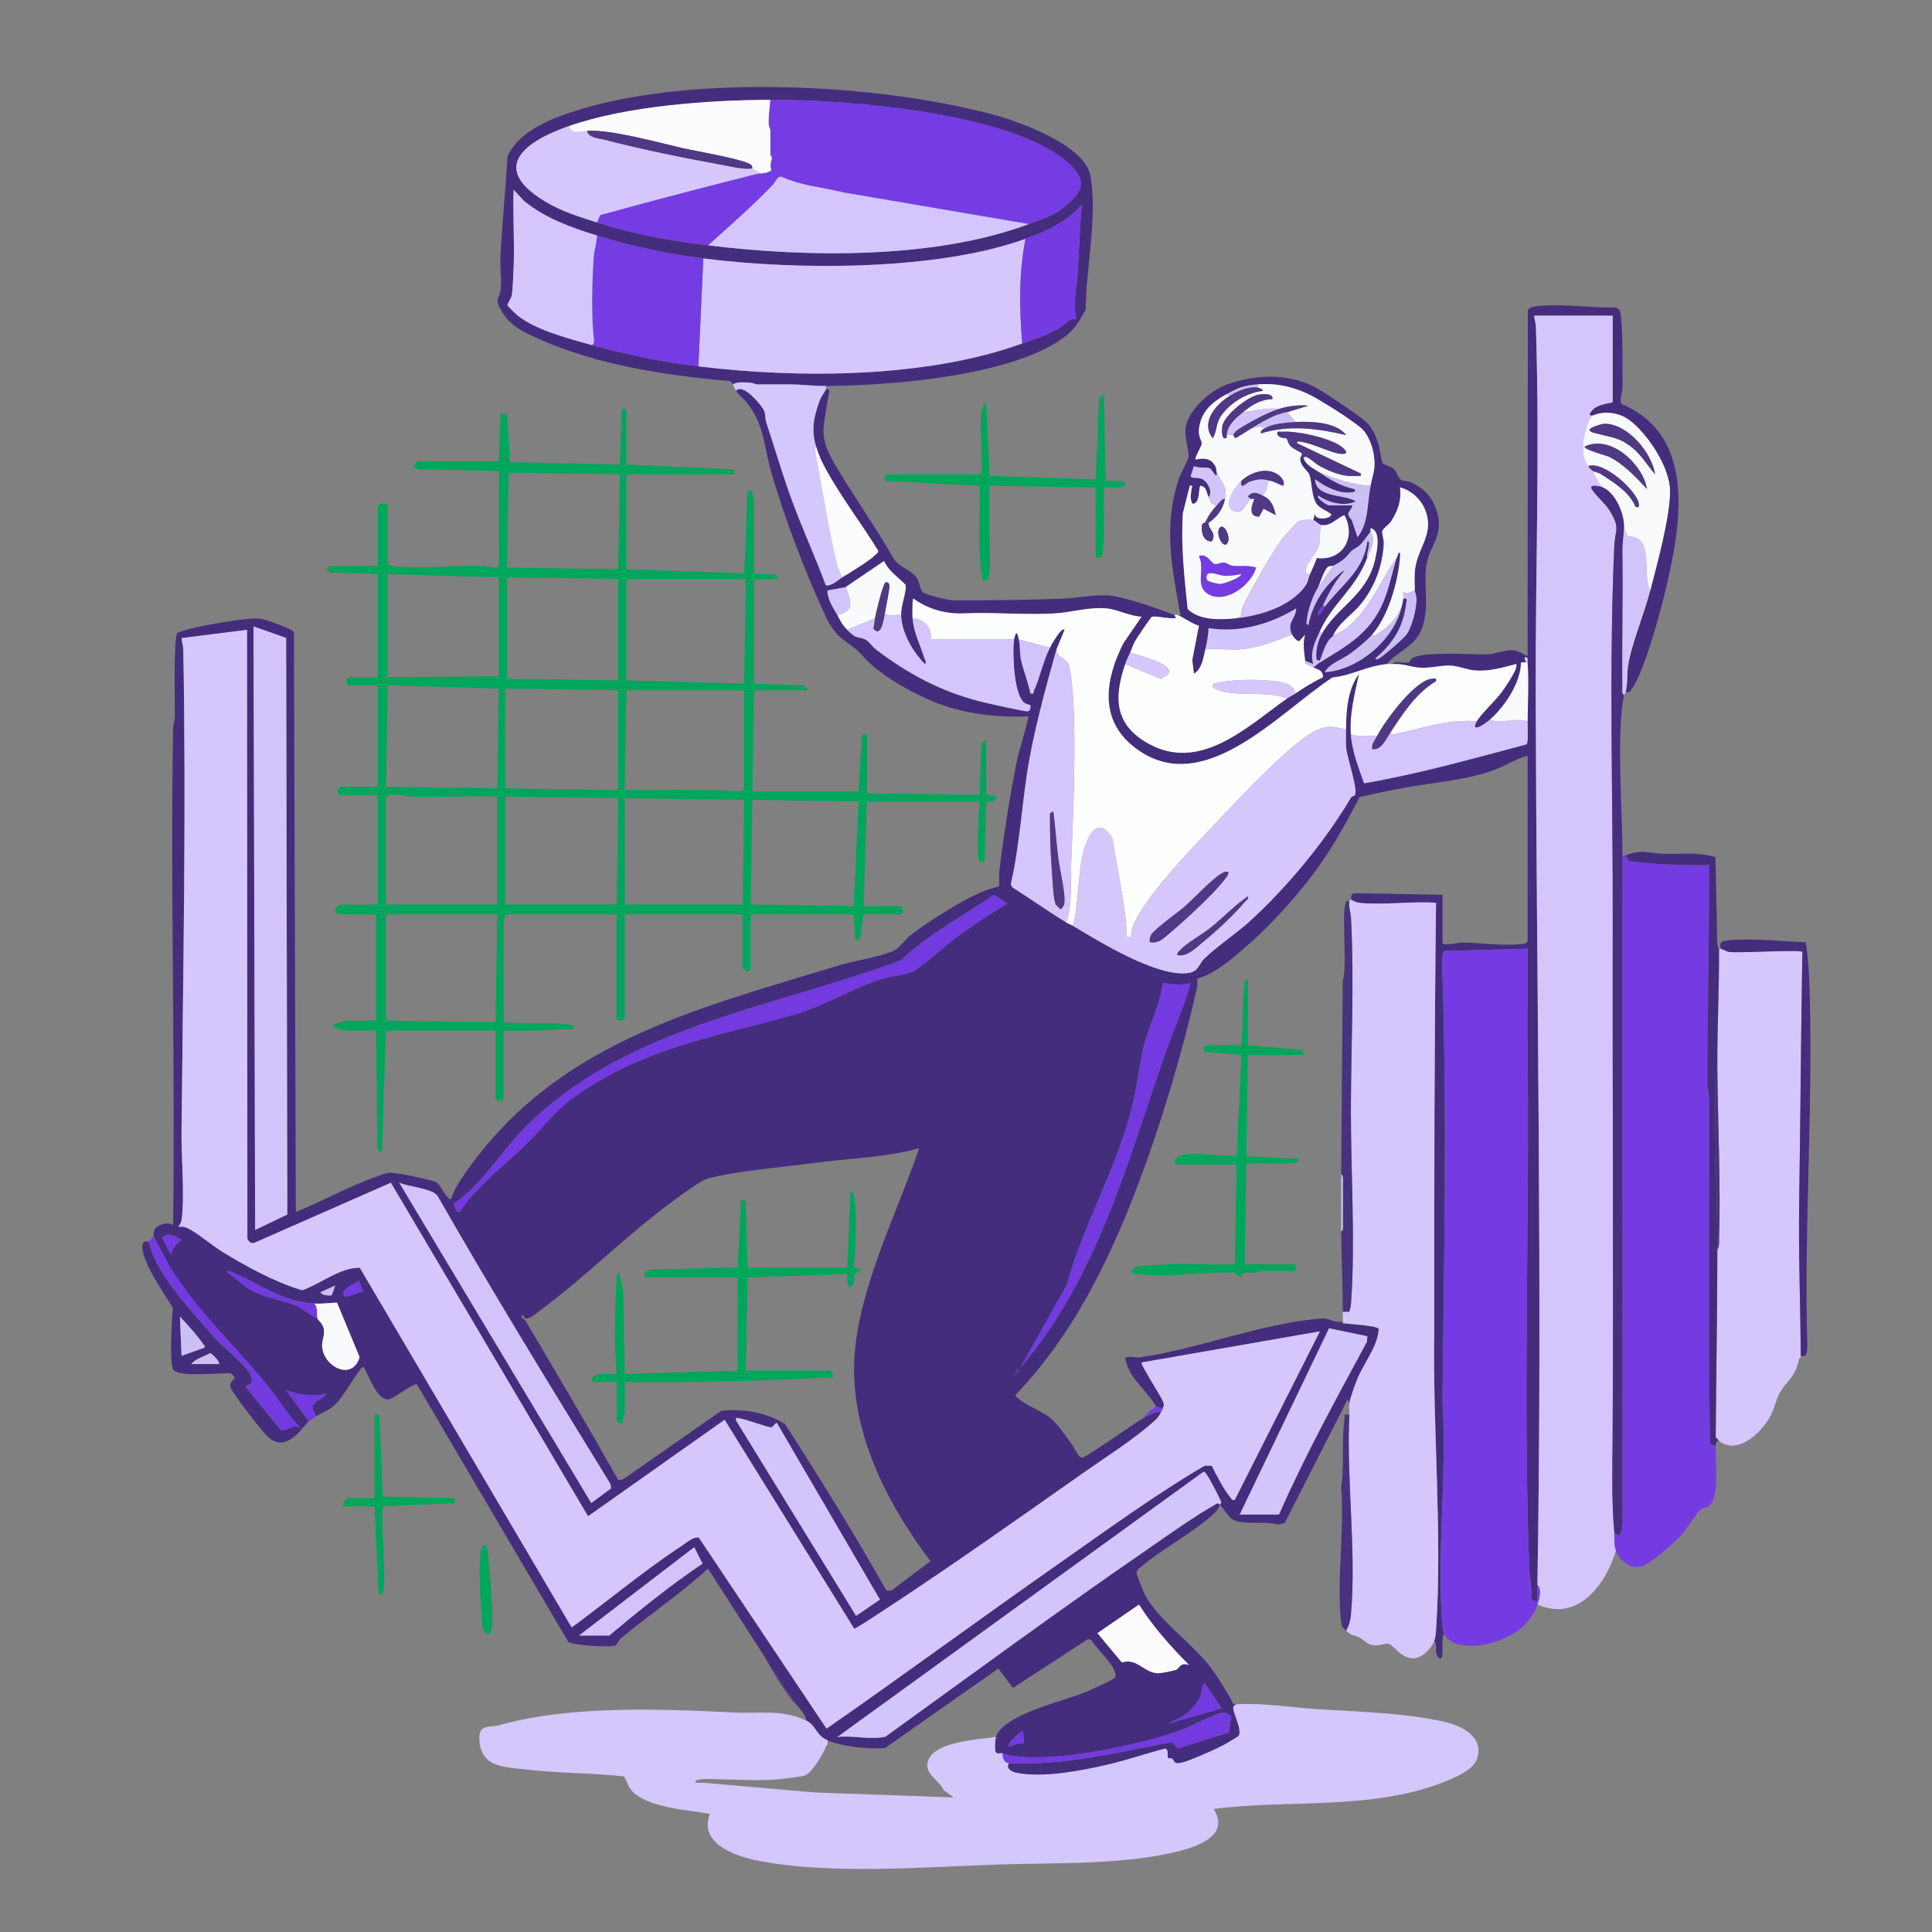 <?xml version="1.0" encoding="UTF-8"?>
<svg id="wip-02-økonomi-02_xA0_Image" xmlns="http://www.w3.org/2000/svg" version="1.1" viewBox="0 0 566.94 566.94">
  <rect x="0" y="0" width="566.94" height="566.94" fill="#808080" stroke="none"/>
  <!-- Generator: Adobe Illustrator 29.5.1, SVG Export Plug-In . SVG Version: 2.1.0 Build 141)  -->
  <defs>
    <style>
      .st0 {
        fill: #ccbff3;
      }

      .st1 {
        fill: #442d7d;
      }

      .st2 {
        fill: #753be2;
      }

      .st3 {
        fill: #753ce3;
      }

      .st4 {
        fill: #f8f9fb;
      }

      .st5 {
        fill: #d4c6fc;
      }

      .st6 {
        fill: #d2c4fa;
      }

      .st7 {
        fill: #00a65b;
      }

      .st8 {
        fill: #432d7c;
      }

      .st9 {
        fill: #f9fafc;
      }

      .st10 {
        fill: #d5c7fc;
      }

      .st11 {
        fill: #4f3884;
      }

      .st12 {
        fill: #46327d;
      }

      .st13 {
        fill: #d2c5fb;
      }

      .st14 {
        fill: #d4c7fb;
      }

      .st15 {
        fill: #462f81;
      }

      .st16 {
        fill: #723adf;
      }

      .st17 {
        fill: #fdfefe;
      }

      .st18 {
        fill: #fcfcfe;
      }
    </style>
  </defs>
  <path class="st8" d="M408.44,194.86c1.26-1.15,3.56-.11,4.94-.47.44-.12.45-.99,1.15-1.34,3.94-2,17.23-.91,21.99-1.03,2.37-.06,5.15-1.39,7.51-1.2,1.85.15,2.65,1.21,4.24,1.65l.07-101.44c.33-1,2.54-1.2,3.52-1.28,7.32-.6,14.78.61,22.1.5,1.32.19,1.56,1.49,1.69,2.63.64,5.6.39,14.7.49,20.67.03,1.58-.93,3.27-.43,4.95,22.98,9.58,17.3,37.22,12.56,56.61-1.42,5.82-6.14,22.94-9.45,27.04-.58.71-.37,1.18-1.75.88.65-2.8.27-4.96.7-7.7.98-6.35,4.75-15.25,6.5-22.05,2.02-7.84,5.74-21.29,5.8-29.03.05-6.91-6.44-16.78-11.81-20.88-2.94-2.24-7.31-2.96-10.79-1.45-1.34.16-1.21-.33-.49-1.21,1.53-1.9,4.04-2.15,6.25-2.63v-25.44h-23.04c0,1.07.46,2.02.5,3.1,1.2,35.97-.15,72.6-.05,108.47.25,86.62,1.99,174.04.5,260.88-.03,1.59.02,3.2,0,4.8l-1.46-.21-.38-.58c.28-3.19-.46-6.48-.58-9.5-1.84-50.2.19-102.17-.48-152.62-.13-9.52.14-19.06.02-28.57l-24.51.68c-.76.55-.49,6.34-.44,7.71,1.31,41.27.42,83.01-.02,124.29,1.37,21.47-1.76,45.07,0,66.29.07.88.1,1.31.5,2.13-1.2.94.29,7.21-1.2,7.19-2.13-1.25-.47-3.63-1.68-5.27.37-1.06.43-1.99.5-3.1,1.89-28.34-1.05-59.32-.52-87.83-.05-41.87.01-83.72.51-125.53-7.14-.54-15.32.73-22.33.02-1.03-.1-1.77-.46-2.63-.97.26-.6-.3-1.89,1.2-1.92l25.68.48v14.4c1.94.41,4.27-.4,6-.38,5.55.07,11.73,1.06,17.3.41.7-.08,1.23-.06,1.66-.74v-54.47c-3.35.77-6.29,2.83-9.62,4.06-8.43,3.12-17.21,3.64-25.99,5.21-4.58.82-9.19,1.77-13.71,2.85-4.17,8.02-8.36,15.66-13.85,22.87s-12.6,15.12-19.64,21.16c-4.09,3.51-8.91,7.77-14.08,9.2-.23.82.08,1.72-.1,2.53-4.32,19.2-10.4,39.6-17.36,58-8.47,22.36-19.19,44.18-35.86,61.59-.18.68.43.77.78,1.09,2.38,2.25,7.2,3.68,10,6.31,1.86,1.75,4.33,5.35,5.91,7.52.76,1.04,1.62,3.45,2.74,3.54s15.31-10.09,17.99-11.55c1.5-.82,3.63-1.97,5.28-1.92-.77,1.47-.88,1.68-2.18,2.86-5.57,5.1-14.95,11.06-21.37,15.58-18.54,13.05-37.32,26.32-56.25,38.78-3.39,2.23-6.78,4.48-10.27,6.56l-38.08-61.38-40.07,28.31-57.87-97.87-39.81,17.52c-1.08.51-1.86-.1-2.29-1.1l-.11-178.67-19.19,2.42c.1,1.21.47,2.31.49,3.55.88,47.09-.07,94.64-.52,141.59-.07,7.6.96,18.37.05,25.48-.13,1.05-.49,1.33-.99,2.13.82-.05,1.59-.05,2.38.26,2.65,1.05,7.71,5.39,10.62,7.14,7.42,4.48,15.01,8.71,23.36,11.24,5.55-1.96,10.89-6.63,16.89-6.62l62.18,105.55c10.66-7.8,21.22-16.66,32.24-23.9,1.3-.86,3.58-2.86,5.09-2.43l37.46,56.03c22.62-15.71,44.79-32.06,67.35-47.85,14.33-10.03,28.58-20.49,43.63-29.33l2.05.04c1.33,2.6,3.54,7.03,5.42,9.2.43.49.47,1.01,1.36.8l24.96-49.43-52.31,9.12c-.51.43,5.84,10.05,6.36,11.68.37,1.14.07.95-.13,1.76-.55-.05-1.46-.55-1.92-.48-2.76-4.9-8.29-8.54-9.1-14.38,1.52-.62,2.96.09,4.4-.12,16.77-2.4,36.11-10.11,53-11.37,2.16-.16,2.62.56,4.49.91.51.1,1.04.35,1.92.48,1.52.23,10.34.65,10.59,1.75-.49,5.48-4.37,9.78-6.36,14.72-.64,1.6-2.09,5.53-2.31,7.05l-.48-1.2-18.44,36.27-1.95.49c-4.02-1.12-8.83.11-12.74-1.23-1.78-.61-2.99-3.25-4.3-4.58.18-.51.53-.38.14-1.26-.65-1.46-3.21-6.41-4.05-7.55-.3-.41-.46-.94-1.1-.77l-107.29,77.73c4.64-.54,9.72.91,14.08-.07,25.58-18.46,50.95-37.15,76.95-55.03,6.74-4.64,13.46-9.53,20.56-13.52l.71.47c-.14.39-.86,1.59-1.19,1.93-5.38,5.54-16,11.04-22.08,16.32-.53.41-1.19.91-1.2,1.66,0,.7,2.13,6.04,2.66,6.94,4.19,7.13,12.68,13.19,17.95,19.48,2.72,3.25,4.88,7.08,7.05,10.71.43.71.34,1.63,1.6,1.52l-.86.57c-.6,1.38,2.18,5.71,1.71,8.26l-.32.55c-1.97,1.29-3.99,2.5-6.12,3.51s-8.58,3.89-10.61,4.29c-2.46.48-1.75-.48-2.69-1.2-.32-.24-1.07-.04-1.2-.19-.34-.38.36-2.48-.83-2.78-5.49,1.42-10.9,3.3-16.42,4.61-7.79,1.85-19.81,4.19-27.6,2.44-1.11-.25-2.92-1.39-1.78-2.78,16.22.72,31.99-3.25,47.79-6.2l1.86,1.85,14.84-4.72.67-4.75c-.8-.41-1.41-1.06-2.41-.99-2.39.17-9.35,4.01-12.25,5.08-11.86,4.4-40.89,10.6-52.43,6.84-.5-.16-1.53.37-1.97-.29-.44-.61-.18-3.79.05-4.51,2.18-6.7,20.18-10.65,26.39-13.21,1.12-.46,8.31-3.75,8.55-4.17,1.47-2.5-5.7-8.72-6.83-10.98l-.98-.45-22.13,14.38-4.27-5.68-33.26,23.32c-4.77.43-12.5-.41-16.9-2.26-3.59-1.51-3.31-4.37-6.24-5.76-.08-1.73-1.8-3.39-2.88-4.8l-9.6-14.4-16.33-25.44c-7.98,7.38-17.14,13.43-25.44,20.39-.67.56-1.42,2-1.53,2.07-1.52.86-12.3.06-14-.91l-44.44-75.58c-.81-.49-6.51,3.79-7.84,4.25-3.5,1.19-6.08-6.36-7.42-8.64-.16-.28-.07-.98-.82-.61-.69.34-5.47,8.16-6.72,9.6-2.65,3.07-3.96,3.12-6.97,4.79.04-.83-.79-1.62-.89-2.28-.3-2.03,3.29-2.98,4.25-4.44-4.18,1.04-8.03.43-12-.96l6.72,9.11c-.91.73-2.8,3.23-3.82,4.1-2.72,2.32-5.25,3.14-8.19.47-1.7-1.54-8.37-10.22-9.7-12.38-.55-.89-1.47-1.81-1.35-2.97.17-1.67,2.72-1.43,0-3.39-3.18.02-14.67,1.18-16.67-.82-1.26-1.26-.52-15.57-.2-18.27-2.37-3.95-9.33-13.8-8.92-18.23.18-1.94,1.46-1.08,1.81-1.3,1.24,5.36,4.79,10.77,8.17,15.1s7.7,9.27,11.26,13.22c2.23,2.47,9.1,8.12,10.26,10.37.5.96.76,1.93.48,3l-1.86.78,10.56,12.99c2.25.16,3.23-2.05,5.75-.75-3.72-3.58-6.34-8.18-9.61-12.22-9.58-11.84-21.01-22.21-28.98-35.33l-4.6-8.6c.11-.22-.1-1.16.25-1.89.78-1.62,3.96-2.5,5.51-1.47.62-48.54-.81-97.15-.02-145.68.02-1.13.5-2.18.52-3.32.07-3.24-.45-23.82.76-24.79.79-.31,1.57-.62,2.39-.86,3.73-1.08,18.61-3.82,21.91-3.29,1.48.24,9.47,2.87,9.88,4.04l.56,170.07c7.74-3.11,15.67-7.63,23.52-10.31,1.23-.42,2.83-1.16,4.09-1.23,1.63-.09,12.16,2.06,13.54,2.79s3.42,5.65,4.44,4.91c.64-2.13,1.93-4.36,3.17-6.19,26.55-39.27,67.27-49.1,110.11-62.2,4.68-1.43,12.59-2.63,16.67-4.45,1.48-.66,3.27-3.29,4.7-4.42,2.84-2.24,6.3-4.54,9.39-6.45,5.03-3.12,10.96-6.73,16.74-7.98.1-1.49-.09-2.99.08-4.48,1.15-9.71,2.98-21.52,4.89-31.11.97-4.88,2.65-9.46,3.69-14.31-9.34.35-18.99-.72-27.68-4.24-6.35-2.57-15.37-7.54-20.08-12.56-3.1-3.31-2.85-2.91-6.43-5.57-2.55-1.89-4.24-4.56-5.55-7.4-5.98-12.96-12.1-28.87-15.95-42.6-2.09-7.43-1.82-12.81-6.66-19.26-1.02-1.36-2.43-2.44-3.56-3.88,2.03-2.51,7.64,4.33,8.28,5.88.46,1.11.24,2.24.58,3.26,2.36,7.09,4.46,14.31,6.97,21.35,3.21,9.02,7.24,17.67,10.57,26.63,2.06-.05,3.31-1.48,4.79-2.4,2.38-1.47,8.14-4.92,9.84-6.72.32-.34.82-.53.68-1.13-4.78-7.77-10.86-15.75-15.23-23.68-1.28-2.32-2.21-4.31-2.97-6.87-1.47-4.91-.73-8.37.94-13.22.49-1.42,1.56-2.61,1.94-3.58,1.45-.24.99.62.84,1.55-1.8,11.58-3.19,12.27,3.28,22.89,5.17,8.49,10.78,16.49,15.7,25.05,1.44,2.51,4.93,3.44,6.58,5.46,1.16,1.42,1.28,3.85,2.12,4.6s7.38,2.35,8.68,2.36c10.58.09,21.61-.09,32.17-.46,4.02-.14,9.55-1.27,13.41-.98,4.81.37,14.78,3.88,19.44,5.75.85,1.28.47.94-.72.97-1.45.04-5.18-.8-5.9-.38-.37.21-4.29,6.06-4.8,6.95-.71,1.24-1,2.33-1.53,3.51s-.99,2.05-1.44,3.36c-3.37,9.91-3.16,17.72,6.71,23.29,15.36,8.66,29.28-5.1,40.8-13.21.59-.41,1.56-.86,2.4-1.44,2.56-1.76,5.35-3.44,8.16-4.81-.21-2.25-1.52-2.08-2.88-2.87.69-.41,1.23-1.02,1.92-1.44,8.12-4.94,14.89-8.64,18.73-17.99,1.68-4.09,2.49-8.53,3.83-12.73.25-.35.42-.99.49-1.44.77-.13.51.67.47,1.19-.53,7.24-3.37,17.26-8.16,22.81-1.52,1.76-4.62,4.29-6.57,5.67-2.56,1.82-5.94,2.76-7.35,5.36,9.9-.62,20.36-9.59,22.56-19.19.21-.91.35-1.38.48-2.4,1.49-.23.93.61.82,1.54-.8,6.92-3.83,11.5-8.98,15.98-.08.36.49.32.71.23,1.14-.46,7.76-6.21,8.5-7.34,1.59-2.44,2.79-7.28,2.82-10.17.01-1.18-.51-2.38-.52-2.64,0-2.07-.15-4.32.12-6.35.91-6.65,5.98-10.47,2.69-17.82-1.28-2.86-4.09-5.28-7.14-6.06.5,3.82-.62,6.91-2.67,10.05-.58.88-2.36,2-2.53,2.77-.17.71.51,2.5.44,3.75-.35,6.54-2.65,12.68-6.77,17.74-2.55,3.13-6.55,5.49-8.15,9.37-2.27,1.72-2.82,4.75-3.84,7.2l-.98-.31c-.27-2.61.24-5.08,1.46-7.37,4.26-8.01,13.32-11.36,15.71-21.97.6-2.68,1.8-8.09-1.07-9.22-.5-.03-.11.78-.24.96-.73,1.04-2.67,3.79-3.58,4.35-2.92,1.79-1.54,1.03-3.84,3.35-1.02,1.03-2.36,1.69-3.62,2.38-.26.14-.97-.2-1.67.47-.83.81-2.11,4.48-2.65,5.77-1.52,2.35-3.02,6.62-3.3,9.42-.05.53-.44,1.73.42,1.61,1.06-5.27,3.8-10.05,7.69-13.69.36-.33,2.58-2.43,2.87-2.14-2.8,3.18-4.47,6.3-6.24,10.07-.38.81-1.63,1.69-1.44,2.88,1.16-.33,1.36-1.66,1.92-2.4,4.77-6.34,11.48-10.55,12.48-19.19.86-.11.47,1.08.42,1.62-.09,1.01-.65,2.07-.42,3.18-3.5,9.25-10,13.04-13.92,21.6-1.38,3.01-2.99,6.22-1.92,9.6l-2.4-.96c-.29-2.57-.8-5.17,0-7.68l-1.69,1.92c-.67.17-1.87-1.33-2.15-1.92-1.71-3.63,1.18-4.57,1.2-7.68-7.45,4.59-16.95,7.29-25.68,5.76-.05,2.12-.49,4.18-.96,6.24-.59,2.55-.94,5.63-3.35,7.2l-.49-4.07,1.95-10.07c-2.24-.63-4.2-2.26-6.27-3.14,1.55.19.8-.46.65-1.36-2.37-13.56-4.65-24.71-.3-38.37.57-1.8,2.7-5.41,2.94-6.69.28-1.47-1.13-5.36-.91-8.07.46-5.45,7.33-11.48,12.24-13.2,8.36-2.92,17.27-3.3,25.37.59,2.53,1.22,13.85,8.82,15.7,10.69,1.48,1.5,2.57,3.9,3.23,5.89.47,1.42.99,5.35,1.31,5.89.39.66,2.27.88,3.16,1.64,1.03.87,1.39,2.89,2.38,3.38.76.38,1.85.22,2.74.62,3.78,1.74,6.25,4.25,7.56,8.28,2.49,7.62-2.31,10.22-3.06,16.6-.8,6.88,1.72,15.39-3.16,21.32-2.24,2.71-6.22,4.41-8.41,7.19-5.96.57-10.25,3.36-15.98,3.94-15.9,10.37-38.47,36.55-58.64,20.05-9.94-8.13-7.9-19.8-2.73-30.07l5.36-7.84c-3.49-.11-6.97-2.11-10.3-2.42-5.12-.48-10.27,1.19-15.36,1.48-8.73.49-17.63-.41-26.42-.03-5.41.23-10.47-1.17-14.87-4.32-.38-.01-.31,5.06-.24,5.76.39,4.54,2.21,7.59,3.45,11.67.14.48.82,1.43.15,1.77-3.49-3.57-6.87-9.26-6.96-14.4-.05-3.06,1.4-5.76,1.36-8.77-2.27-2.41-4.9-3.91-6.4-7.06l-11.28,7.67-5.28.96c-.02,2.78,1.62,4.93,2.88,7.2,1.08,1.95,1.14,2.51,2.88,4.32,3.07,3.2,3.16,1.71,5.44,2.92,1.04.56,1.96,2.05,2.97,2.82,9.34,7.13,18.92,12.28,30.36,15.24,1.8.47,13.45,3.13,14.23,2.96s.88-1.18.75-1.85c-.81-.14-1.55-.37-2.13-1-2.76-3-3.11-14.21-2.66-18.22.03-.27.55-1.92.72-1.92.48.37.6,1.34.72,1.92.35,1.77.23,4.14.6,5.88.72,3.37,2.13,6.57,2.76,9.96,1.23.19.75-.11,1-.67,1.81-3.99,2.7-8.77,4.75-12.76.27-.53,3.35-6.28,4.32-5.28l-2.4,5.76c-2.92,10.34-5.99,21.57-7.93,32.15-2.23,12.17-2.69,24.69-5.48,36.77l.45.9c5.33,3.37,10.46,7.05,15.84,10.33.6.37,1.31.6,1.92.96,7.88,4.72,24.7,15.13,33.79,13.87,3.2-.44,2.98-2.47,4.85-4.27,4.07-3.92,9.43-7.35,13.68-11.28,10.88-10.04,21.74-23.18,29.26-35.89.25-.42,1.04-.52,1.2-.83.91-1.69-2.28-10.81-2.56-13.74-.17-1.8-.07-3.66-.06-5.46.02-5.43.48-11.9,3.83-16.32-1.25,5.82-2.82,11.71-2.39,17.76.35,5.01,2.23,9.69,3.88,14.35,16.07-2.75,31.88-7.25,47.67-11.42.57-.41.27-5.6.29-6.77.07-5.46.39-11.93,0-17.28-.07-1,.44-1.69-.96-1.44l.48,1.44h-1.44c-.02,5.85-4.81,13.05-9.12,16.8-1.23,1.07-5.96,4.34-3.84.48,1.25-2.27,5.65-6.18,7.59-8.97.83-1.2,4.73-6.72,3.92-7.83-4.02,1.07-7.95,2.24-12.18,1.86-2.31-.21-4.93-1.35-7.25-1.41-3-.08-6.42.99-9.63.54-2.78-.39-3.9-1.11-7.41-.98ZM359.96,115.67c-4.21,2.36-7.57,5.05-8.13,10.37-.22,2.09.89,3.3.82,4.19-.06.78-2.18,4.31-1.81,4.64,2.5-.49,4.56-.48,5.87,2.07.33.65.22,1.49.36,1.78.03,2.37-1.27-1.06-2.25-1.35-1.23-.36-3.08.1-4.46-.57l-.93,2.69c-.26,1.09,2.03.56,3.19,1.03,1.63.66,3.39,3.75,2.04,5.39-.63-1.33-.47-3.02-2.39-3.36-.65.46.05,5.5-2.4,5.28-.73-1.65-.38-2.71-.21-4.29.07-.66.68-1.14-.51-.98l-2.03,8.05c-.62,9.41.43,18.76,1.4,28.09,3.4,3.46,9.79,3.23,14.31,2.73,6.85-.75,15.55-3.35,19.93-9.11,1.21-1.59,1.02-2.43,1.67-3.85.71-1.55,1.37-3.13,2-4.72,7.58.95,11.61-6.07,8.07-12.56-2.28.83-3.93,3.32-6.71,2.88-.83-.13-1.79-1.3-2.4-1.44l.47-1.92c-.08,2.25,4.83,1.55,4.8.24-1.36-1.25-3.36-1.58-4.42-3.25-1.31-2.06-1.26-5.94-1.91-8.16-.45-1.53-2.78-2.49-2.78-5.14.3-.05.7.07.96,0,.72,2.22,3.04,3.11,4.8,4.32,3.25,2.23,6.09,3.87,10.08,4.81.71.69-.05.86-.71.95-3.86.52-7.81-1.65-10.8-3.84.33,5.61,8.33,4.24,11.99,6.48-3.39,1.68-8.06.39-11.03-1.68-.73.78,2.74,2.88,3.11,2.88h6.96c-.75,2.23-2.3,1.93-.23,4.31l1.67,5.05c3.32-4.25,2.8-9.88,3.84-15.12.73-3.69,1.61-4.92.92-9.32-.37-2.34-1.63-5.59-3.31-7.25-2.37-2.34-12.8-8.92-16-10.4-4.86-2.25-9.35-3.16-14.73-2.79-3.95.27-5.77,1-9.12,2.88ZM83.97,187.2l-9.58-3.38.48,177.1,9.44-4.53-.34-169.19ZM134.86,355.64c5.12-7.73,13.01-13.47,19.64-19.96,5.59-5.48,8.52-10.09,15.45-14.79,20.56-13.94,40.27-16.65,63.2-23.19,8.84-2.52,16.66-7.63,25.57-10.43,2.82-.89,6.45-1.1,8.97-2.07,1.93-.75,10.3-8.16,12.94-10.1,4.85-3.55,9.81-6.93,15.02-9.93l-3.97-2.59c-9.17,6.3-19.26,11.6-27.34,19.26-37.94,14.11-82.09,19.6-111.24,50.03-6.72,7.02-11.8,15.79-19.94,21.36l.72,2.1.99.3ZM349.4,288.45c-2.83.76-5.33.47-8.15,0-.81,6.28-3.93,12.09-5.53,18.23-1.35,5.19-1.8,10.54-2.96,15.76-4.31,19.32-14.45,35.61-19.75,54.65l-13.52,24.15c22.24-25.94,31.25-59.77,42.22-91.44,2.48-7.15,5.66-14.04,7.69-21.35ZM154.06,386.84c-.14-.05-.36-.78-.72-.96l-.24.24c-.24.77.81.94.96,1.2,9.23,15.6,18.48,31.22,27.38,47.02l1.41-.23,28.83-20.13c6.34-.65,13.2.48,18.65,3.87,10.33,16.06,20.43,32.28,29.79,48.93l1.44-.02,11.49-8.64c-13.63-18.1-24.85-40.39-21.97-63.77,2.37-19.28,12.41-39.15,18.65-57.41-10.22,2.82-20.91,2.97-31.37,4.39-8.86,1.2-22.36,2.3-30.56,4.48-2.31.61-8.26,5.14-10.5,6.78-13.32,9.72-25.35,22.03-38.7,31.86-1.02.75-3.32,2.88-4.54,2.42ZM117.11,347.01l56.39,94.06,5.79-4.31-.16-1.29c-17.22-28.02-34.45-56.03-50.78-84.59-1.76-2.26-8.4-2.51-11.25-3.87ZM53.27,363.81c-2.01-1.06-3.51-2.41-5.79-.68l2.67,4.99c.59-2.17,1.52-2.9,3.12-4.31ZM92.15,382.52c-9.66-.61-15.96-5.82-24.14-9.22-.43-.18-1.38-.86-1.3.1,2.51,1.44,4.06,3.61,6.7,5.07,4.21,2.32,8.63,2.84,12.83,4.45,2.6.99,4.37,2.91,6.87,3.93.17.59,1.65,1.58,1.9,3.15.29,1.85-.5,3.18-.5,4.77,0,6.09,8.85,10.86,11.01,3.48l-6.64-16c-2.25.08-4.46.43-6.74.28ZM106.55,379.16l-1.2-3.35c-1.13.9-5.04,2.24-4.56,4.07s4.47-1.29,5.76-.71ZM97.37,380.05l1.01-2.81-4.31,1.93c.05.97,2.99,1.16,3.3.89ZM59.99,395.47c.21-.74-.21-.8-.48-1.2-1.73-2.57-4.57-5.61-6.72-7.92l.48,11.52,6.71-2.4ZM363.8,444.43h11.52c7.63-17.39,16.82-34.04,25.82-50.73l.1-1.58-11.24-2.33-26.2,54.64ZM64.31,400.28c.24-.82-2.29-3.2-2.63-3.23-1.75,1.06-4.26,1.58-5.53,3.23h8.16ZM298.53,401.72c-.07.07-.75,1.58-.73,1.91l1.2-1.2v-.71c-.16.03-.4-.07-.47,0ZM227.97,417.56c-.34-.23-1.07,1.22-1.66,1.28-.91.1-7.63-2.46-9.63-2.71-.76-.09-.79-.08-.69.7l35.23,57.34,6.99-4.78-30.24-51.83ZM169.9,479.95h8.88c8.84-7.38,17.81-14.68,27.39-21.11l-2.44-4.82-33.82,25.93ZM348.92,488.58c-5.46-5.48-10.51-11.15-14.69-17.71l-12.19,8.37,7.18,8.63c4.26-1.47,6.53,2.93,10.36,3.14,1.03.05,4.8-.66,5.66-1.08,1.02-.5.98-2.15,3.68-1.34ZM342.69,505.86l15.82-4.55-5.03-7.43c-1.05.93-.67,2.39-1.17,3.62-1.17,2.84-3.11,4.71-5.63,6.37l-3.99,2ZM300.45,511.62l-.24-3.83c-.81.67-5.02,3.55-4.08,4.8,1.34-.7,2.78-1.08,4.31-.96Z"/>
  <path class="st5" d="M451.15,465.07c1.48-86.83-.25-174.26-.5-260.88-.11-35.86,1.24-72.5.05-108.47-.04-1.08-.49-2.03-.5-3.09h23.04s0,25.43,0,25.43c-2.22.47-4.73.73-6.25,2.63-.71.89-.85,1.37.49,1.21-1.4.61-2.64,5.83-2.84,7.48-.31,2.55-.11,5.27,1.4,7.4.39.54.87,1.1,1.44,1.44.75,1.86,1.47,3.34,2.88,4.8-.44-.18-3.85-1.06-3.35.23.58,1.5,4.01,4.44,5.19,6.33,3.47,5.57,1.75,5.55,1.51,10.94-1.59,35.73-.36,73.53-.44,109.47-.11,50.37.27,101.21-.04,151.62-.06,9.31-.34,18.91.5,28.1.17,1.9-.15,3.26.48,5.28-3.03,10.1-11.28,21.1-23.04,15.84.61-1.79,1.32-4.13,0-5.76Z"/>
  <path class="st14" d="M362.84,500.11c7.96-.43,15.85.92,23.76,1.43,12.43.8,24.88,1.02,37.12,3.68,5.42,1.18,12.22,4.77,9.54,11.32-1.24,3.04-6.84,5.33-9.82,6.49-21.26,8.27-45.1,4.94-67.32,7.8,4.77,7.53-4.08,10.83-9.98,12.33-16.41,4.17-35.69,3.4-52.67,3.96-21.81.72-49.53,3.08-70.88-1.07-6.69-1.3-17.67-5.04-14.29-13.79-6.35-1.1-18.68-1.79-23.05-6.95-1.33-1.57-1.1-2.62-2.21-4.03-9.36-1.07-18.91-.87-28.25-1.98-6.52-.77-13.5-.49-14.11-8.46-.4-5.18,2.83-3.75,5.84-4.6,20.69-5.81,47.24-4.81,68.72-3.72,7.46.38,14.28-.99,21.38,2.38,2.93,1.39,2.65,4.25,6.24,5.76-.05.46.08,1,0,1.44-.17.12-.41.29-.48.48-.77,2.02-4.18,7.81-6.21,8.43-1.57.48-6.53,1-8.43,1.17-4.91.44-9.78.03-14.63,0-2.28-.01-5.83-.33-7.9.02-.57.1-1.14.28-1.22.93.79-.04,1.61.08,2.4,0l32.88,2.87,40.55,1.44-2.9-2.14c-1.14-2.62-4.76-4.2-4.8-7.21-.08-7.01,15.25-7.64,20.17-8.41-.23.72-.49,3.91-.05,4.51.44.66,1.47.12,1.97.29,0,1.24.39,2.87,1.92,2.88-1.14,1.39.67,2.53,1.78,2.78,7.79,1.75,19.8-.58,27.6-2.44,5.52-1.31,10.93-3.19,16.42-4.61,1.19.3.49,2.4.83,2.78.13.15.88-.06,1.2.19.94.72.23,1.68,2.69,1.2,2.03-.4,8.44-3.25,10.61-4.29s4.16-2.22,6.12-3.51l.32-.55c.47-2.54-2.31-6.88-1.71-8.26l.86-.57Z"/>
  <path class="st10" d="M396.44,263.97c.85.51,1.6.87,2.63.97,7.01.71,15.19-.56,22.33-.02-.49,41.81-.56,83.66-.51,125.53-.53,28.51,2.42,59.49.52,87.83-.07,1.11-.13,2.04-.5,3.1-.85,2.41-3.68,5.37-6.44,5.25-3.54-.16-5.5-3.86-6.87-4.22-1.11-.3-3.08.71-5.06.3-1.54-.32-2.39-1.58-3.58-2.17-1.74-.87-2.3-.37-3.97-2.03.9-1.55,1.31-3.24,1.46-5.02,1.59-18.87-1.4-39.37-.5-58.33.05-1.08-.15-2.36,0-3.36.22-1.51,1.67-5.44,2.31-7.05,1.99-4.94,5.86-9.24,6.36-14.72-.25-1.1-9.07-1.52-10.59-1.75v-3.36h1.88c.32-.86.48-1.71.54-2.62,1.28-17.76-.09-38.55-.05-56.68.04-18.6,1-37.51.04-56.15-.09-1.67-.79-3.29-.5-5.02.1-.09.47-.45.48-.48Z"/>
  <path class="st2" d="M477.07,251.01l.93,1.69c7.77,1,15.7,1.24,23.55,1.18.02,21.56-.54,43-.5,64.58,0,1.24.52,2.43.52,3.8.06,33.83-.3,67.75.22,101.53l1.67.49c-.05,4.04.69,12.51-.72,15.84-1.16,2.72-2.58,2-3.94,3.02-.6.45-4.16,5.94-5.41,7.31-2.01,2.21-9.23,8.65-11.87,9.25-3.14.71-6.43-1.78-7.34-4.7-.63-2.02-.31-3.38-.48-5.28,2.05,2.11,2.24-1,2.42-2.62.08-65.36-.17-130.73-.02-196.08.29-.06.75.09.96,0Z"/>
  <path class="st2" d="M423.8,479.47c-.4-.82-.43-1.24-.5-2.13-1.76-21.22,1.37-44.82,0-66.29.45-41.28,1.33-83.02.02-124.29-.04-1.37-.32-7.16.44-7.71l24.51-.68c.12,9.51-.14,19.05-.02,28.57.67,50.45-1.36,102.43.48,152.62.11,3.02.86,6.32.58,9.5l.38.58,1.46.21c.02-1.59-.02-3.2,0-4.8,1.32,1.63.61,3.97,0,5.76-2.34,6.79-8.29,10.05-14.97,11.66-3.7.89-10.41,1-12.38-3.02Z"/>
  <path class="st7" d="M183.82,119.99v16.32l31.68,1.44v1.44h-31.68v27.84l34.59,1.23.93-24.27h1.43c-.32.75.48,1.79.48,2.16v22.32l6.4.08.8,1.36h-7.2v30.72l14.64.48,1.2,1.44h-15.84l-.48,29.76h31.2l.96-16.8h1.44v17.28l33.12.48.48-15.12,1.44-1.2v16.32c3.82-.42,3.88,2.33,0,1.92l-.49,17.76-1.46-.21c-1.18-.86-.16-15.03.03-17.54h-33.12l-.96,30.72h10.32c1.64,0,1.65,2.4,0,2.4h-10.32l-1.2,7.69-1.24-.29-.44-7.4h-30.24v15.6c0,.07-.54,1.21-.73,1.21-.49.17-1.67-1.1-1.67-1.21v-15.6h-34.56v30c0,1.72-2.4,1.32-2.4.48v-30.48h-32.64c.26.61-.48,1.42-.48,1.68v30c5.95.48,12.63-.02,18.48.48.5.04,2.01.27,2.16.73.21,1.17-.93.68-1.68.72-6.33.35-12.61.69-18.96.48v19.44c0,1.65-2.4,1.64-2.4,0v-19.44h-32.16l-1.2,36-1.31-1.09-.36-34.91h-8.88c-.74,0-3.57-.56-3.6-1.68,0-.2,3.35-1.2,3.6-1.2h8.88v-31.2h-10.8c-2.14,0-1-2.88.48-2.88h10.8v-32.16h-11.28l-.72-1.19c.3-.23,1.05-1.21,1.2-1.21h10.8v-29.76h-7.92c-1.65,0-1.64-2.4,0-2.4h7.92v-30.24l-13.68-.48c-1.36-.25-1.63-1.09-.48-1.92h14.16v-17.04c0-1.43,1.79-1.33,2.88-1.2v17.52c.42.68.96.66,1.66.74,7.82.92,18.21-.3,26.44-.05.82.03,4.54,1.15,4.54-.22v-27.6l-23.23-.53-1.72-.44c-.37-.51,1.02-1.91,1.2-1.91h23.76l.48-13.92h1.92s.93,14.19.93,14.19l32.19.69.48-16.32h1.44ZM181.9,139.18l-32.64-.48-.48,27.84,32.64.48.48-27.84ZM146.38,169.42l-32.64-.96v30.24l32.64-.24v-29.04ZM181.42,169.9l-32.64-.48v29.76l32.64.48v-29.76ZM218.86,169.9h-35.04v29.76l34.56.96.48-30.72ZM146.39,202.06l-32.64-.96-.48,29.76,32.64.48.48-29.28ZM181.42,202.54l-33.12-.48v29.28l33.12.48v-29.28ZM218.38,202.54h-34.56l-.48,29.28c11.41.1,22.9-.31,34.24.4l.79-.64v-29.04ZM145.9,233.74c-8.39-.21-16.83.27-25.22.02-2.26-.07-5.43-1.49-7.42.22v31.44h32.64v-31.68ZM148.3,233.74v31.68h32.64l.48-31.2-33.12-.48ZM183.34,234.22v31.2h34.56l.48-30.72-35.04-.48ZM251.97,235.18l-31.2-.49-.48,30.72,30.24.48,1.44-30.72ZM145.9,268.29h-32.64v31.2l32.16.48.48-31.68Z"/>
  <path class="st17" d="M267.81,181.42c-.06-.71-.13-5.77.24-5.76,4.39,3.14,9.45,4.55,14.87,4.32,8.8-.38,17.7.52,26.42.03,5.09-.29,10.23-1.96,15.36-1.48,3.33.31,6.81,2.31,10.3,2.42l-5.36,7.84c-5.17,10.27-7.21,21.94,2.73,30.07,20.17,16.5,42.74-9.68,58.64-20.05,5.72-.58,10.02-3.37,15.98-3.94.47-.04.96.02,1.44,0,3.52-.12,4.63.59,7.41.98,3.21.45,6.63-.62,9.63-.54,2.33.06,4.95,1.2,7.25,1.41,4.23.38,8.15-.79,12.18-1.86.81,1.11-3.09,6.63-3.92,7.83-1.94,2.79-6.34,6.7-7.59,8.97-8.09-.71-15.42,1.92-23.12,3.53-.7.15-1.85.75-2.32-.17,3.73-5.62,7.47-11.57,13.43-15.13.21-1-.49-.79-1.2-.72-5.02.47-13.79,12.37-16.07,16.81-2.56-.1-5.21.35-7.68-.48-.42-6.04,1.14-11.94,2.39-17.76-3.35,4.42-3.81,10.89-3.83,16.32-3.75-.8-5.33-1.38-8.97.39-7.05,3.44-22.23,19.67-28.24,26-6.73,7.09-21.85,22.61-25.14,31.01-.49,1.26-.68,2.19-.53,3.56h-1.44c-.33-9.68-2.77-19.16-4.16-28.73-4.09-7.29-7.24-1.49-8.58,3.75-1.8,7.06-1.21,14.6-3.1,21.62-.61-.36-1.32-.59-1.92-.96,1.82-5.79,1.18-11.64,1.42-17.54.63-15.48,1.44-33.53.52-48.96-.12-1.98-.65-7.19-1.19-8.89-.71-2.21-3.72-2.44-3.63-4.77l2.4-5.76c-.97-1-4.04,4.74-4.32,5.28l-9.12-2.4c-.12-.59-.24-1.55-.72-1.92-.17,0-.69,1.65-.72,1.92h-24.48c.59-3.49-1.93-5.95-5.28-6.24Z"/>
  <path class="st10" d="M504.91,278.37c.98.21,1.54.86,2.62.98,3.09.37,20.64-.79,21.38-.02-.44,24.35-.56,48.84-.94,73.21-.24,15.05.37,30.32.46,45.34,0,.16.01.32,0,.48l-.48.48c-1.35,5.82-3.4,5.84-5.69,9.91-1.07,1.91-1.61,4.74-2.76,6.84-2.61,4.79-9.46,11.5-15.07,7.25-.24-.18-.43-.87-.96-.96.13-18.39.48-36.87.48-55.19.54-.8.47-1.7.5-2.62.51-16.84-.37-33.97-.5-50.66-.09-11.63.6-23.57.48-35.04h.48Z"/>
  <path class="st1" d="M242.37,113.27c-3.59.03-7.4-.48-10.8-.48h-9.6c-.19,0-1.08-.47-1.88-.51-1.48-.09-3.96-.26-5.07.51-.22-.31-.48-.88-.83-.95-18.76-1.68-38.89-4.69-56.13-12.4-4.66-2.09-8.57-3.86-11.1-8.58-1.96-3.66-.47-2.84-.07-5.64s-.2-6.99-.04-10.12c.48-9.71,1.56-19.43,2.05-29.15,3.63-7.97,13.73-11.54,21.6-13.92,33.53-10.13,86.44-7.47,120.27,1.41,7.91,2.08,27.69,9.02,29.25,18.27,2.04,12.12-1.33,26.81-1.43,39.14-2.08,3.83-3.36,6.08-7.14,8.7-15.83,10.96-50,13.55-69.07,13.72ZM167.02,36.96c-12.4,4.31-23.73,11.95-7.35,21.99,5.08,3.11,9.94,4.55,15.51,6.33,10.99,3.52,21.17,5.29,32.64,6.72,28.85,3.59,66.59,4.08,94.07-6.24,4.1-1.54,7.23-2.38,10.79-5.29,5.73-4.68,6.13-8.02.48-12.93-16.76-14.58-65.25-18.34-87.1-18.25-18.11.07-41.95,1.74-59.03,7.68ZM173.74,101.27c10.2,2.82,20.67,4.96,31.2,6.24,29.53,3.59,67.05,3.45,95.03-6.72,3.93-1.43,6.83-2.17,10.7-4.41,1.84-1.06,2.99-3.02,5.14-2.79-1.03-4.65.18-9.48.47-14.16.41-6.46.55-13.11,1.21-19.43-4.3,5.08-10.44,7.84-16.56,10.08-25.8,9.41-67.37,9.27-94.55,5.76-10.4-1.34-21.19-3.61-31.2-6.72-7.58-2.35-15.1-5.02-21.34-10.09l-3.13-3.34c-.28,7.57.35,15.24.01,22.81-.1,2.18-.22,6.19-.53,8.11-.17,1.03-1.31,2.5-1.28,2.92.03.34,2.72,2.9,3.27,3.31,5.54,4.19,14.88,6.59,21.56,8.44Z"/>
  <path class="st17" d="M345.56,180.46c2.07.88,4.03,2.51,6.27,3.14l-1.95,10.07.49,4.07c2.41-1.57,2.76-4.65,3.35-7.2,3.23-.36,6.59.23,9.86.02,5.83-.37,10.25-2.34,15.58-4.34.28.59,1.48,2.09,2.15,1.92l1.69-1.92c-.79,2.51-.28,5.11,0,7.68.03.28-.13.61.08.87.78.35,1.58.62,2.32,1.05,1.36.79,2.67.62,2.88,2.87-2.8,1.37-5.6,3.05-8.16,4.81-.6-3.49-5.78-3.62-8.88-3.83-5.02-.35-10.27-.2-15.12.96-1.66,1.69,4.31,2.65,5.17,2.74,5.39.6,11.1-.35,16.43,1.57-11.52,8.11-25.44,21.87-40.8,13.21-9.87-5.57-10.08-13.38-6.71-23.29l10.36,4.33c8.04-3.45-5.91-6.6-8.92-7.69.54-1.18.82-2.27,1.53-3.51.51-.88,4.44-6.73,4.8-6.95.72-.42,4.45.42,5.9.38,1.19-.03,1.57.31.72-.97.24.1.73-.1.96,0Z"/>
  <path class="st15" d="M470.35,143.02c3.79,1.57,6.49,8.06,6.24,12-.19,2.99-.51,3.99-.46,7.42.19,12.96-.16,25.94-.03,38.9,0,.81-.31,2.13.49,2.63-2.33,10.05-.45,35.26-.48,47.04-.15,65.35.1,130.72.02,196.08-.18,1.62-.37,4.73-2.42,2.62-.84-9.18-.56-18.79-.5-28.1.31-50.41-.07-101.25.04-151.62.08-35.94-1.14-73.74.44-109.47.24-5.39,1.96-5.37-1.51-10.94-1.18-1.89-4.61-4.83-5.19-6.33-.5-1.3,2.92-.41,3.35-.23Z"/>
  <path class="st14" d="M242.37,113.27c-.06.29.09.74,0,.96-.38.97-1.45,2.16-1.94,3.58-1.67,4.84-2.41,8.31-.94,13.22-.77.73-.09,2.56.09,3.52,1.79,9.9,3.55,20.42,5.79,30.2.34,1.47,1,3.39,1.8,4.68-1.49.92-2.73,2.35-4.79,2.4-3.33-8.96-7.36-17.61-10.57-26.63-2.51-7.04-4.61-14.25-6.97-21.35-.34-1.02-.13-2.15-.58-3.26-.64-1.55-6.24-8.39-8.28-5.88-.38-.48-.58-1.37-.96-1.92,1.11-.77,3.6-.6,5.07-.51.81.05,1.7.51,1.88.51h9.6c3.4,0,7.21.51,10.8.48Z"/>
  <path class="st1" d="M477.07,251.01c4.52-1.89,6.83-.58,11.26-.46,5.04.13,10.2-.58,15.07,1.01.13,8.4.41,16.78.51,25.19.01.86.51,1.54.51,1.62.12,11.47-.57,23.41-.48,35.04-.72.75-.47,1.71-.49,2.62-.39,16.86.49,33.96.49,50.65,0,18.33-.35,36.8-.48,55.19,0,.23.48.73.48.96,0,.08-.47.33-.48,1.44l-1.67-.49c-.52-33.77-.16-67.7-.22-101.53,0-1.37-.52-2.55-.52-3.8-.04-21.58.53-43.02.5-64.58-7.86.06-15.79-.18-23.55-1.18l-.93-1.69Z"/>
  <path class="st7" d="M287.97,121.19c.07-.75.92-1.97.48-3.12l1.01.67.9,20.93,31.2.96.96-23.76,1.43-1.2.48,25.44c1.48.04,2.97-.15,4.44.13.59.11,1.57.19,1.31,1.06-.67,1.37-4.86.49-6.24.72-.25,6.87.64,13.88-.7,20.65l-1.69-.25v-20.4l-31.2-.48c.03,4.24-.02,8.49-.02,12.74s.4,8.65.02,12.94c-.06.65-.24,1.26-.44,1.87l-1.24.29c-.39-.12-.62-1.3-.67-1.72-.25-2.15-.46-5.42-.55-7.62-.25-6.13.25-12.34,0-18.47l-27.81-1.47c-.2-.54.21-1.92.72-1.92h27.6c.42-5.78-.56-12.31,0-18Z"/>
  <path class="st8" d="M504.91,278.37c-.21-1.77-.08-2.13,1.72-2.35,7.05-.88,16.04.25,23.19.48.38.31.97,8.39,1.03,9.77,1.49,36.05-1.59,72.87-.48,108.99-.13,1.35,0,3.07-1.94,2.62-.09-15.02-.7-30.29-.46-45.34.38-24.37.51-48.86.94-73.21-.74-.77-18.29.39-21.38.02-1.07-.13-1.64-.77-2.62-.98Z"/>
  <path class="st6" d="M476.59,155.02l1.02,2.34c8.32.06,3.97,11.16,6.66,15.9-1.75,6.8-5.52,15.71-6.5,22.05-.42,2.74-.05,4.9-.7,7.7-.11.46-.44.8-.48.96-.79-.5-.48-1.82-.49-2.63-.14-12.96.22-25.94.03-38.9-.05-3.42.27-4.43.46-7.42Z"/>
  <path class="st16" d="M45.12,362.84l4.6,8.6c7.97,13.12,19.4,23.49,28.98,35.33,3.27,4.04,5.89,8.64,9.61,12.22-2.53-1.3-3.5.91-5.75.75l-10.56-12.99,1.86-.78c.28-1.07.02-2.04-.48-3-1.17-2.25-8.04-7.9-10.26-10.37-3.56-3.95-8.02-9.07-11.26-13.22s-6.94-9.74-8.17-15.1c.09-.06,1.39-1.35,1.44-1.44Z"/>
  <path class="st7" d="M109.91,415.16h1.44s.96,24,.96,24l21.12.48v1.44s-21.12.96-21.12.96c-.62,8.54,1.2,17.2.05,25.64l-1.24.29-1.2-25.93h-9.12c-.47-.96,1-2.4,1.68-2.4h7.44v-24.48Z"/>
  <path class="st12" d="M395.96,415.16c-.91,18.96,2.08,39.47.5,58.33-.15,1.78-.56,3.48-1.46,5.02-1.01-1.01-1.26-.95-1.45-2.63-1.39-12.19,1.07-26.92,0-39.38,1.06-6.72.01-13.36,1-20.14.2-1.34-.48-1.31,1.42-1.2Z"/>
  <path class="st7" d="M143.98,479.47c-1.79.3-2.24-1.14-2.41-2.63-.63-5.77-1.12-16.01-.49-21.63.23-2.05,1.63-2.28,1.94-.46.22,1.28.33,3.35.48,4.8.49,4.8.91,11.02,1,15.83.03,1.46-.31,2.69-.52,4.09Z"/>
  <path class="st16" d="M90.71,417.08l-6.72-9.11c3.97,1.39,7.82,2,12,.96-.96,1.46-4.55,2.41-4.25,4.44.1.66.94,1.44.89,2.28-.41.23-1.46,1.07-1.92,1.44Z"/>
  <path class="st11" d="M233.74,500.11c-.17-.22-.78-.47-1.16-.98-3.05-4.07-6.07-8.91-8.44-13.42l9.6,14.4Z"/>
  <path class="st12" d="M504.43,422.84h-.48c0-.23-.48-.73-.48-.96.53.09.72.78.96.96Z"/>
  <path class="st11" d="M527.94,398.84l.48-.48c-.03.43-.47.45-.48.48Z"/>
  <path class="st10" d="M341.24,413.24c.2-.81.49-.61.13-1.76-.52-1.63-6.87-11.25-6.36-11.68l52.31-9.12-24.96,49.43c-.89.21-.93-.3-1.36-.8-1.88-2.18-4.1-6.61-5.42-9.2l-2.05-.04c-15.04,8.84-29.29,19.3-43.63,29.33-22.56,15.79-44.73,32.14-67.35,47.85l-37.46-56.03c-1.51-.44-3.79,1.57-5.09,2.43-11.03,7.24-21.58,16.1-32.24,23.9l-62.18-105.55c-6,0-11.33,4.66-16.89,6.62-8.35-2.54-15.95-6.77-23.36-11.24-2.91-1.75-7.96-6.09-10.62-7.14-.79-.31-1.56-.31-2.38-.26.5-.8.85-1.08.99-2.13.91-7.11-.12-17.88-.05-25.48.45-46.95,1.41-94.5.52-141.59-.02-1.24-.39-2.34-.49-3.55l19.19-2.42.11,178.67c.43,1,1.2,1.62,2.29,1.1l39.81-17.52,57.87,97.87,40.07-28.31,38.08,61.38c3.49-2.08,6.87-4.33,10.27-6.56,18.94-12.45,37.71-25.72,56.25-38.78,6.42-4.52,15.8-10.48,21.37-15.58,1.29-1.18,1.41-1.39,2.18-2.86.17-.33.37-.53.48-.96Z"/>
  <path class="st10" d="M395,214.06c0,1.8-.11,3.66.06,5.46.28,2.93,3.47,12.06,2.56,13.74-.16.3-.95.4-1.2.83-7.52,12.72-18.37,25.85-29.26,35.89-4.25,3.92-9.61,7.36-13.68,11.28-1.87,1.8-1.65,3.83-4.85,4.27-9.09,1.26-25.91-9.15-33.79-13.87,1.9-7.01,1.3-14.56,3.1-21.62,1.34-5.24,4.49-11.04,8.58-3.75,1.38,9.57,3.83,19.05,4.16,28.72h1.44c-.15-1.36.04-2.3.53-3.55,3.3-8.41,18.42-23.93,25.14-31.01,6.01-6.33,21.19-22.56,28.24-26,3.64-1.78,5.21-1.2,8.97-.39ZM360.44,255.82c-.95-.14-1.62.26-2.37.74-2.91,1.87-7.64,7.02-10.58,9.58-1.82,1.59-9.3,6.89-9.81,8.41-.22.64-.4,1.21-.28,1.9,2.33.47,3.63-.77,5.29-2.15,4.47-3.74,13.15-11.64,16.56-16.08.55-.71,1.29-1.42,1.19-2.41ZM345.57,280.29c2.88.52,5.27-2.11,7.42-3.85,3.76-3.02,9.18-8.08,12.25-11.75.45-.54,1.16-.78.95-1.68-3.85,2.62-7.15,6.15-10.81,9.11-2.51,2.03-5.81,3.79-8.14,5.78-.37.32-2.23,1.93-1.69,2.39Z"/>
  <path class="st9" d="M402.2,142.54c-5.45-.29-9.9-1.86-14.88-3.84-1.76-1.21-4.08-2.1-4.8-4.32.18-.05.17-.55.9-.26,1.1.43,2.76,2.07,4.05,2.74,3.43,1.78,6.65,3.1,10.65,2.8.71-.05,1.39.37,1.19-.71l-18.71-8.89c-.11-.86,1.04-.44,1.55-.36,3.52.56,8.84,3.44,11.63,3.49s.15-2.02-.94-2.66c-3.86-2.28-12.37-4.16-16.82-3.83-.71.05-1.39-.38-1.19.71.53,1.36,2.35.97,2.77,1.31.13.11.35,1.35,1.03,2.09.84.92,3.25,2.01,3.37,2.17.27.37-.46,1.16-.46,1.4,0,2.66,2.33,3.61,2.78,5.14.65,2.23.6,6.1,1.91,8.16,1.06,1.67,3.06,2,4.42,3.25.03,1.31-4.88,2.01-4.8-.24l-.47,1.92c-1.13-.25-3.48-.06-4.51.53-.29.17-4.14,4.4-4.6,5-3.02,3.93-9.43,15.39-11.64,20.04-.71,1.5.38,2.69-1.81,3.23-4.52.5-10.9.73-14.31-2.73-.97-9.33-2.02-18.68-1.4-28.09l2.03-8.05c1.19-.16.58.33.51.98-.17,1.58-.52,2.64.21,4.29,2.45.23,1.75-4.82,2.4-5.28,1.92.34,1.76,2.03,2.39,3.36.55,1.15.72,2.25,2.4,2.4-1.64,1.76-2.28,2.83-3.37,4.93-.15.3-.85.3-.94.69-.46,1.98.38,5.23,2.86,4.94,1.48-2.69-.95-3.13-.98-5.44,2.45-1.62,4.29-4.07,4.83-7.03.68-3.7-.87-4.62-2.4-7.68-.15-.29-.03-1.13-.36-1.78-1.31-2.55-3.37-2.56-5.87-2.07-.37-.33,1.75-3.86,1.81-4.64.07-.89-1.04-2.09-.82-4.19.55-5.32,3.92-8.01,8.13-10.37l.96.48c-4.15,2.5-8.69,7.84-5.04,12.47,1.56-2.79.7-4.45,2.88-7.19,2.9-3.65,7.11-6.08,11.76-6.72.17-.53-1.19-.93-1.44-.95v-.96c5.38-.37,9.86.54,14.73,2.79,3.2,1.48,13.63,8.06,16,10.4,1.68,1.66,2.94,4.9,3.31,7.25.69,4.39-.19,5.63-.92,9.32ZM364.76,120.95c2.64-2.14,5.04-3.71,8.64-3.84.23-1.8-2.9-1.5-3.96-1.33-3.19.51-9.84,5.83-10.69,8.99-.29,1.08-.31,4.89,1.22,3.59.11-.09-.12-.62,0-.7.08-.05,1.72-.06,1.92,0,.09.03.33.87.7.86.27,0,3.73-2.29,4.58-2.78,1.15-.26,2.95-1.08,3.84,0-.59.41-1.16.49-.96,1.44,8.25-2.62,16.72-1.43,24.95.48-2.89-3.87-10.37-4.02-14.88-3.83l-2.4-2.88,6.24-1.91c-3.07-.22-5.72.06-8.64.96-3.6-.34-7.02.53-10.56.96ZM364.28,141.11c-1.88,1.78-5.96,7.66-1.93,8.93,2.68.84,3.12-2.52,4.81-3.65.17.09.67-.08.96,0-.91,2.06-1.85,5.3,1.38,5.21l1.27-2.35,3.58,1.93c-.6-2.73-1.25-4.51-3.84-5.76,1.07-1.32,1.66-2.55,1.45-4.32h.95c1.37.37,2.3,1,3.6,1.44.73-1.21-.55-2.62-1.51-3.29-3.28-2.28-8.09-.65-10.73,1.85ZM358.29,154.55c-1.81,1.01-.12,5.6,1.43,5.27,1.81-1.01.12-5.6-1.43-5.27ZM368.6,166.55c-2.31-.75-4.66-.26-6.93-.51-.89-.1-1.63-.86-2.47-.94-.99-.09-1.99.59-2.75.41-1.17-.28-2.27-3.32-4.65-2.32,2.05,3.65-1.34,8.6,2.63,11.05,5.13,3.17,12.72-2.55,14.17-7.69Z"/>
  <polygon class="st6" points="83.97 187.2 84.31 356.39 74.87 360.92 74.39 183.82 83.97 187.2"/>
  <path class="st13" d="M358.04,441.55l-.71-.47c-7.1,3.99-13.82,8.88-20.56,13.52-26.01,17.88-51.37,36.57-76.95,55.03-4.36.99-9.44-.46-14.08.07l107.29-77.73c.64-.17.8.36,1.1.77.84,1.14,3.4,6.09,4.05,7.55.39.88.04.75-.14,1.26Z"/>
  <path class="st5" d="M312.93,270.69c-5.38-3.28-10.51-6.96-15.84-10.33l-.45-.9c2.79-12.09,3.25-24.6,5.48-36.77,1.94-10.58,5.01-21.81,7.93-32.15-.09,2.34,2.92,2.56,3.63,4.77.54,1.69,1.07,6.9,1.19,8.89.92,15.43.11,33.47-.52,48.96-.24,5.9.4,11.75-1.42,17.54ZM309.08,238.05l-.96.71c-.04,5.27.07,10.59.49,15.84.21,2.64.37,8.28,1.06,10.46.23.74,1.08,1.22,1.58,1.77.44-.38.81-.85.98-1.41.72-2.26-1.27-10.33-1.64-13.29-.59-4.69-.92-9.41-1.51-14.09Z"/>
  <path class="st6" d="M117.11,347.01c2.84,1.36,9.49,1.61,11.25,3.87,16.33,28.55,33.55,56.57,50.78,84.59l.16,1.29-5.79,4.31-56.39-94.06Z"/>
  <path class="st16" d="M134.86,355.64l-.99-.3-.72-2.1c8.14-5.57,13.22-14.35,19.94-21.36,29.15-30.43,73.29-35.91,111.24-50.03,8.08-7.66,18.17-12.96,27.34-19.26l3.97,2.59c-5.21,3-10.17,6.38-15.02,9.93-2.64,1.94-11.01,9.34-12.94,10.1-2.51.98-6.14,1.19-8.97,2.07-8.91,2.8-16.73,7.9-25.57,10.43-22.93,6.54-42.64,9.25-63.2,23.19-6.93,4.7-9.86,9.3-15.45,14.79-6.63,6.5-14.52,12.23-19.64,19.96Z"/>
  <path class="st5" d="M264.45,180.46c.09,5.14,3.47,10.83,6.96,14.4.66-.33,0-1.29-.15-1.77-1.24-4.08-3.06-7.13-3.45-11.67,3.35.29,5.87,2.75,5.28,6.24h24.48c-.45,4.01-.1,15.22,2.66,18.22.58.63,1.32.86,2.13,1,.13.66.01,1.69-.75,1.85s-12.42-2.5-14.23-2.96c-11.43-2.96-21.02-8.1-30.36-15.24-1.01-.77-1.93-2.26-2.97-2.82-2.28-1.22-2.37.27-5.44-2.92l8.16-3.36c-.16,1.01-.24,2.05-.44,3.06,2.28,2.75,2.95-2.68,3.32-4.5,1.14,1.02,3.29.27,4.8.48Z"/>
  <path class="st13" d="M363.8,444.43l26.2-54.64,11.24,2.33-.1,1.58c-9,16.69-18.19,33.34-25.82,50.73h-11.52Z"/>
  <path class="st13" d="M227.97,417.56l30.24,51.83-6.99,4.78-35.23-57.34c-.1-.78-.06-.79.69-.7,2,.25,8.72,2.8,9.63,2.71.59-.06,1.32-1.51,1.66-1.28Z"/>
  <path class="st5" d="M448.27,211.66c-.02,1.17.28,6.36-.29,6.77-15.79,4.17-31.6,8.67-47.67,11.42-1.65-4.66-3.53-9.34-3.88-14.35,2.47.83,5.12.38,7.68.48-.64,1.23-1.72,2.32-1.44,3.84,2.66.41,3.98-2.84,5.28-4.8.46.91,1.62.31,2.32.17,7.7-1.61,15.03-4.23,23.12-3.53-2.12,3.86,2.61.59,3.84-.48,3.57,1.29,7.25-.65,11.04.48Z"/>
  <path class="st16" d="M349.4,288.45c-2.02,7.3-5.21,14.2-7.69,21.35-10.97,31.67-19.99,65.5-42.22,91.44l13.52-24.15c5.3-19.03,15.43-35.32,19.75-54.65,1.16-5.21,1.61-10.57,2.96-15.76,1.6-6.14,4.72-11.96,5.53-18.23,2.83.48,5.33.76,8.15,0Z"/>
  <path class="st4" d="M484.27,173.26c-2.69-4.74,1.66-15.84-6.66-15.9l-1.02-2.34c.25-3.94-2.45-10.43-6.24-12-1.41-1.46-2.12-2.94-2.88-4.8.49.29,1.47.38,2.24.87,3.82,2.42,8.56,5.36,10.24,9.69.87.05,1.01.23.97-.72-.15-3.66-10.32-13.01-14.89-11.27-1.51-2.13-1.71-4.85-1.4-7.4.2-1.64,1.44-6.87,2.84-7.48,3.48-1.51,7.85-.79,10.79,1.45,5.37,4.09,11.86,13.97,11.81,20.88-.06,7.74-3.78,21.19-5.8,29.03ZM485.7,139.19c-.99-6.31-7.88-14.69-14.69-14.84-.86-.02-4.15.96-4.5,1.65-.42.82,1.98,1.18,2.51,1.32,4.09,1.1,6.07,1.05,9.65,3.79,3.01,2.31,4.59,5.31,7.04,8.08ZM483.3,143.5c-1.15-7.18-10.62-16.09-18.23-12.47-.63.8,6.39,2.69,6.91,2.93,4.19,1.92,8.26,6.19,11.33,9.55Z"/>
  <path class="st4" d="M415.16,173.26c-1.34.39-1.92,1.41-3.36.48-.06.63.07,1.3,0,1.92-.13,1.02-.27,1.49-.48,2.4-1.69,3.54-3.52,5.72-6.87,7.79-.59.37-1.05,1.15-1.77.37,4.79-5.54,7.63-15.57,8.16-22.81.04-.52.3-1.31-.47-1.19-.07.44-.24,1.09-.49,1.44-4.95,6.87-7.49,14.5-14.39,20.4-1.38,1.18-3.21,1.79-4.33,2.63,1.6-3.88,5.6-6.24,8.15-9.37,4.12-5.06,6.42-11.2,6.77-17.74.07-1.25-.61-3.04-.44-3.75.18-.76,1.96-1.89,2.53-2.77,2.06-3.14,3.17-6.22,2.67-10.05,3.05.78,5.86,3.2,7.14,6.06,3.29,7.35-1.79,11.17-2.69,17.82-.28,2.04-.13,4.28-.12,6.35Z"/>
  <path class="st10" d="M385.4,152.62c.61.14,1.57,1.31,2.4,1.44-.77,1.86-.23,3.88-.7,5.77-.56,2.24-3.4,5.12-3.89,7.17-.3,1.23.21,1.37,1.24,1.45-.65,1.42-.46,2.26-1.67,3.85-4.38,5.76-13.08,8.36-19.93,9.11,2.19-.54,1.1-1.73,1.81-3.23,2.21-4.65,8.62-16.1,11.64-20.04.46-.59,4.31-4.83,4.6-5,1.03-.59,3.37-.79,4.51-.53Z"/>
  <path class="st18" d="M348.92,488.58c-2.7-.81-2.67.84-3.68,1.34-.86.42-4.63,1.14-5.66,1.08-3.83-.2-6.1-4.61-10.36-3.14l-7.18-8.63,12.19-8.37c4.18,6.56,9.23,12.23,14.69,17.71Z"/>
  <path class="st18" d="M247.17,169.42c-.8-1.29-1.46-3.21-1.8-4.68-2.25-9.78-4-20.3-5.79-30.2-.17-.95-.86-2.79-.09-3.52.76,2.55,1.7,4.55,2.97,6.87,4.37,7.93,10.44,15.9,15.23,23.68.14.6-.37.79-.68,1.13-1.69,1.8-7.45,5.25-9.84,6.72Z"/>
  <path class="st9" d="M264.45,180.46c-1.51-.21-3.66.54-4.8-.48.29-1.41,1.37-7.06,1.35-8.04-.02-.69-.41-1.14-1.1-1.08-.74.17-2.9,9.13-3.13,10.56l-8.16,3.36c-1.74-1.81-1.8-2.37-2.88-4.32,5.22-1.01,4.01-4.33,2.4-8.16l11.28-7.67c1.49,3.14,4.12,4.64,6.4,7.06.04,3.01-1.42,5.71-1.36,8.77Z"/>
  <path class="st6" d="M169.9,479.95l33.82-25.93,2.44,4.82c-9.57,6.43-18.54,13.72-27.39,21.11h-8.88Z"/>
  <path class="st16" d="M294.21,514.51c11.55,3.76,40.58-2.44,52.43-6.84,2.89-1.07,9.85-4.92,12.25-5.08.99-.07,1.61.58,2.41.99l-.67,4.75-14.84,4.72-1.86-1.85c-15.8,2.95-31.57,6.92-47.79,6.2-1.53,0-1.92-1.64-1.92-2.88Z"/>
  <path class="st13" d="M379.16,186.22c-5.33,2-9.74,3.96-15.58,4.34-3.27.21-6.63-.37-9.86-.02.47-2.06.91-4.12.96-6.24,8.73,1.54,18.22-1.17,25.68-5.76-.02,3.1-2.92,4.05-1.2,7.68Z"/>
  <path class="st9" d="M93.11,386.84c-.32-1.11.31-3.07-.96-4.32,2.27.14,4.49-.2,6.74-.28l6.64,16c-2.16,7.38-11.02,2.62-11.01-3.48,0-1.59.79-2.92.5-4.77-.25-1.56-1.73-2.56-1.9-3.15Z"/>
  <path class="st6" d="M387.32,194.38v-.48c1.02-2.45,1.57-5.48,3.84-7.2,1.12-.85,2.95-1.45,4.33-2.63,6.9-5.9,9.45-13.53,14.39-20.4-1.34,4.2-2.15,8.64-3.83,12.73-3.84,9.34-10.61,13.04-18.73,17.99Z"/>
  <path class="st11" d="M381.56,134.39c0-.24.73-1.03.46-1.4-.12-.16-2.54-1.25-3.37-2.17-.67-.74-.9-1.98-1.03-2.09-.42-.34-2.24.05-2.77-1.31-.2-1.09.47-.66,1.19-.71,4.45-.33,12.96,1.55,16.82,3.83,1.08.64,3.71,2.71.94,2.66s-8.11-2.93-11.63-3.49c-.51-.08-1.67-.51-1.55.36l18.71,8.89c.2,1.09-.47.66-1.19.71-4,.3-7.22-1.02-10.65-2.8-1.29-.67-2.96-2.31-4.05-2.74-.73-.29-.73.21-.9.26-.26.07-.66-.05-.96,0Z"/>
  <path class="st0" d="M401.24,163.66c-.23-1.11.33-2.17.42-3.18.05-.53.44-1.73-.42-1.62-1,8.64-7.71,12.86-12.48,19.19l-.48-.48c1.77-3.77,3.44-6.89,6.24-10.07-.3-.29-2.52,1.81-2.87,2.14-3.89,3.65-6.63,8.43-7.69,13.69-.85.11-.47-1.08-.42-1.61.28-2.8,1.78-7.07,3.3-9.42l4.32-6.24c1.25-.69,2.59-1.35,3.62-2.38,2.31-2.32.92-1.56,3.84-3.35.91-.56,2.84-3.31,3.58-4.35,1.75,2.84.02,5.08-.96,7.68Z"/>
  <path class="st0" d="M402.2,142.54c-1.04,5.24-.52,10.87-3.84,15.12l-1.67-5.05c-2.07-2.39-.51-2.09.23-4.31h-6.96c-.37,0-3.84-2.1-3.11-2.88,2.97,2.08,7.64,3.36,11.03,1.68-3.66-2.24-11.66-.87-11.99-6.48,2.99,2.19,6.95,4.36,10.8,3.84.66-.09,1.42-.26.71-.95-3.99-.93-6.83-2.58-10.08-4.81,4.98,1.98,9.43,3.55,14.88,3.84Z"/>
  <path class="st4" d="M387.8,154.06c2.78.44,4.44-2.05,6.71-2.88,3.54,6.48-.5,13.51-8.07,12.56-.62,1.59-1.29,3.17-2,4.72-1.02-.08-1.53-.22-1.24-1.45.49-2.05,3.33-4.93,3.89-7.17.48-1.9-.06-3.92.7-5.77Z"/>
  <path class="st9" d="M447.79,194.38h.48c.39,5.35.07,11.82,0,17.28-3.79-1.13-7.47.81-11.04-.48,4.31-3.75,9.1-10.95,9.12-16.8h1.44Z"/>
  <path class="st10" d="M380.12,203.5c-.84.58-1.81,1.03-2.4,1.44-5.32-1.93-11.04-.97-16.43-1.57-.86-.1-6.83-1.06-5.17-2.74,4.85-1.16,10.1-1.31,15.12-.96,3.1.22,8.28.34,8.88,3.83Z"/>
  <path class="st6" d="M308.13,190.06c-2.05,3.99-2.94,8.78-4.75,12.76-.26.56.23.87-1,.67-.63-3.39-2.04-6.6-2.76-9.96-.37-1.74-.26-4.1-.6-5.88l9.12,2.4Z"/>
  <path class="st4" d="M402.2,155.98c.13-.18-.26-.99.24-.96,2.86,1.13,1.67,6.55,1.07,9.22-2.38,10.61-11.45,13.96-15.71,21.97l-.48-.96c3.92-8.56,10.42-12.34,13.92-21.6.98-2.6,2.71-4.83.96-7.68Z"/>
  <path class="st0" d="M411.32,178.06c-2.19,9.6-12.66,18.57-22.56,19.19,1.41-2.6,4.79-3.54,7.35-5.36,1.95-1.39,5.05-3.91,6.57-5.67.72.77,1.18,0,1.77-.37,3.34-2.07,5.18-4.24,6.87-7.79Z"/>
  <path class="st6" d="M354.68,145.9c1.34-1.65-.41-4.73-2.04-5.39-1.16-.47-3.45.06-3.19-1.03l.93-2.69c1.39.67,3.23.21,4.46.57.98.29,2.28,3.72,2.25,1.35,1.53,3.05,3.07,3.98,2.4,7.68-1,.02-1.67,1.14-2.4,1.92-1.68-.15-1.85-1.25-2.4-2.4Z"/>
  <path class="st16" d="M342.69,505.86l3.99-2c2.52-1.65,4.46-3.53,5.63-6.37.51-1.23.13-2.69,1.17-3.62l5.03,7.43-15.82,4.55Z"/>
  <path class="st0" d="M415.16,173.26c0,.27.53,1.46.52,2.64-.04,2.89-1.24,7.73-2.82,10.17-.73,1.13-7.36,6.88-8.5,7.34-.22.09-.79.13-.71-.23,5.15-4.48,8.18-9.06,8.98-15.98.11-.93.67-1.77-.82-1.54.08-.62-.06-1.29,0-1.92,1.44.93,2.02-.09,3.36-.48Z"/>
  <path class="st10" d="M330.21,194.86c.45-1.31.89-2.15,1.44-3.36,3.01,1.09,16.96,4.24,8.92,7.69l-10.36-4.33Z"/>
  <path class="st16" d="M92.15,382.52c1.27,1.25.64,3.21.96,4.32-2.5-1.02-4.27-2.94-6.87-3.93-4.2-1.6-8.62-2.13-12.83-4.45-2.64-1.46-4.19-3.63-6.7-5.07-.08-.96.87-.28,1.3-.1,8.18,3.4,14.47,8.61,24.14,9.22Z"/>
  <path class="st13" d="M248.13,172.3c1.61,3.83,2.82,7.15-2.4,8.16-1.25-2.27-2.9-4.42-2.88-7.2l5.28-.96Z"/>
  <path class="st16" d="M53.27,363.81c-1.59,1.41-2.52,2.14-3.12,4.31l-2.67-4.99c2.28-1.73,3.78-.38,5.79.68Z"/>
  <path class="st16" d="M106.55,379.16c-1.29-.57-5.29,2.53-5.76.71s3.44-3.17,4.56-4.07l1.2,3.35Z"/>
  <path class="st0" d="M387.8,186.22c-1.22,2.29-1.73,4.76-1.46,7.37l.98.31v.48c-.69.42-1.23,1.03-1.92,1.44-.74-.43-1.55-.71-2.32-1.05-.21-.26-.05-.59-.08-.87l2.4.96c-1.07-3.38.55-6.59,1.92-9.6l.48.96Z"/>
  <path class="st16" d="M300.45,511.62c-1.53-.11-2.97.26-4.31.96-.95-1.25,3.27-4.12,4.08-4.8l.24,3.83Z"/>
  <path class="st0" d="M369.08,112.79v.96c-2.9-.34-5.74.94-8.16,2.4l-.96-.48c3.35-1.88,5.17-2.61,9.12-2.88Z"/>
  <path class="st4" d="M391.16,166.06l-4.32,6.24c.53-1.29,1.81-4.96,2.65-5.77.7-.68,1.42-.33,1.67-.47Z"/>
  <path class="st3" d="M341.24,413.24c-.11.43-.31.63-.48.96-1.65-.05-3.78,1.1-5.28,1.92.4-.82,3.29-3.28,3.84-3.36.46-.07,1.37.43,1.92.48Z"/>
  <path class="st0" d="M97.37,380.05c-.31.28-3.25.08-3.3-.89l4.31-1.93-1.01,2.81Z"/>
  <path class="st3" d="M388.76,178.06c-.56.74-.76,2.07-1.92,2.4-.2-1.19,1.05-2.07,1.44-2.88l.48.48Z"/>
  <path class="st5" d="M447.79,194.38l-.48-1.44c1.39-.25.88.43.96,1.44h-.48Z"/>
  <path class="st12" d="M394.04,387.8v.48c-.88-.13-1.41-.38-1.92-.48h1.92Z"/>
  <path class="st11" d="M298.53,401.72c.07-.07.31.02.47,0v.71s-1.2,1.2-1.2,1.2c-.02-.32.66-1.84.73-1.91Z"/>
  <path class="st11" d="M466.03,136.79c4.57-1.73,14.75,7.62,14.89,11.27.04.95-.1.77-.97.72-1.68-4.33-6.42-7.27-10.24-9.69-.78-.49-1.76-.58-2.24-.87-.57-.34-1.05-.9-1.44-1.44Z"/>
  <path class="st8" d="M242.37,512.59c.07-.19.31-.36.48-.48-.04.23-.25.42-.48.48Z"/>
  <path class="st12" d="M395.96,264.45c-.29,1.73.41,3.35.5,5.02.96,18.65,0,37.55-.04,56.15-.04,18.13,1.33,38.91.05,56.68-.07.91-.23,1.76-.54,2.61h-1.88c0-7.83-.42-15.8-.48-23.51.8-.5.48-1.82.49-2.63.05-3.84.04-7.7,0-11.53,0-.81.31-2.13-.49-2.63l.46-56.9c1.47-3.86-.58-21,1.05-23.2.17-.23.81.01.89-.06Z"/>
  <path class="st11" d="M404.12,215.98c2.29-4.44,11.06-16.34,16.07-16.81.71-.07,1.41-.28,1.2.72-5.97,3.56-9.7,9.5-13.43,15.13-1.3,1.96-2.62,5.21-5.28,4.8-.28-1.52.8-2.6,1.44-3.84Z"/>
  <path class="st12" d="M503.95,366.68c0-16.69-.88-33.79-.49-50.65.02-.91-.23-1.87.49-2.62.13,16.69,1.01,33.82.5,50.66-.03.91.04,1.82-.5,2.62Z"/>
  <path class="st10" d="M299.97,100.79c-27.98,10.17-65.5,10.31-95.03,6.72l1.44-31.68c27.18,3.51,68.75,3.65,94.55-5.76-1.99,10.05-1.81,20.56-.96,30.72Z"/>
  <path class="st3" d="M301.89,65.75l-54.32-9.27c-6.15-1.5-12.6-2.01-18.37-4.67-1.29.13-1.62,1.6-2.41,2.42-5.98,6.27-12.55,11.93-18.97,17.75-11.47-1.43-21.64-3.2-32.64-6.72l.95-2.17c15.45-4.27,31.01-8.33,46.56-12.23.28-.07.68.07.96,0,.77-.18.88.17,1.92-.48.3-.19.73-.2.77-.68-.64-1.24.12-2.38.12-3.42,0-.45-.41-.8-.41-.94v-7.2c0-.21-.5-1.03-.51-1.88-.05-2.42.3-4.62.51-7,21.85-.09,70.34,3.67,87.1,18.25,5.65,4.92,5.25,8.25-.48,12.93-3.56,2.91-6.69,3.75-10.79,5.29Z"/>
  <path class="st5" d="M301.89,65.75c-27.48,10.32-65.22,9.83-94.07,6.24,6.41-5.82,12.98-11.48,18.97-17.75.78-.82,1.12-2.29,2.41-2.42,5.77,2.66,12.22,3.16,18.37,4.67l54.32,9.27Z"/>
  <path class="st10" d="M172.3,38.4c.24,2.08,3.6,2.21,5.27,2.65,10.9,2.84,22.89,5.24,33.99,7.28,2.95.54,6.28,1.45,9.21,1.11.66.57,1.57.61,1.92,1.44-15.55,3.9-31.11,7.96-46.56,12.23l-.95,2.17c-5.57-1.78-10.43-3.22-15.51-6.33-16.38-10.03-5.05-17.68,7.35-21.99.42,2.68,3.26,1.57,5.28,1.44Z"/>
  <path class="st3" d="M206.38,75.83l-1.44,31.68c-10.52-1.28-21-3.42-31.2-6.24.82-.49.51-1.79.43-2.58-.67-6.49-.41-16.48.03-23.12.14-2.16.92-4.29.98-6.46,10.01,3.11,20.79,5.38,31.2,6.72Z"/>
  <path class="st5" d="M175.18,69.11c-.06,2.17-.83,4.3-.98,6.46-.44,6.64-.7,16.63-.03,23.12.08.79.39,2.08-.43,2.58-6.67-1.85-16.01-4.25-21.56-8.44-.55-.42-3.24-2.97-3.27-3.31-.03-.42,1.12-1.88,1.28-2.92.31-1.92.43-5.93.53-8.11.34-7.57-.3-15.24-.01-22.81l3.13,3.34c6.24,5.07,13.76,7.74,21.34,10.09Z"/>
  <path class="st18" d="M226.06,29.28c-.21,2.38-.56,4.57-.51,7,.02.85.51,1.67.51,1.88v7.2c0,.14.41.49.41.94,0,1.04-.75,2.18-.12,3.42-.03.48-.46.49-.77.68l-1.92.48c-.28.07-.68-.07-.96,0-.35-.83-1.26-.87-1.92-1.44-.1-.09.15-.89-.8-1.34-3.62-1.72-15.16-3.59-19.83-4.66-7.5-1.72-20.83-5.47-27.84-5.03-2.02.13-4.86,1.24-5.28-1.44,17.08-5.94,40.92-7.6,59.03-7.68Z"/>
  <path class="st2" d="M300.93,70.07c6.12-2.23,12.26-5,16.56-10.08-.66,6.32-.8,12.97-1.21,19.43-.29,4.68-1.5,9.51-.47,14.16-2.15-.23-3.3,1.72-5.14,2.79-3.88,2.24-6.77,2.99-10.7,4.41-.85-10.16-1.03-20.67.96-30.72Z"/>
  <path class="st0" d="M59.99,395.47l-6.71,2.4-.48-11.52c2.15,2.31,4.98,5.34,6.72,7.92.27.4.68.46.48,1.2Z"/>
  <path class="st0" d="M64.31,400.28h-8.16c1.26-1.65,3.78-2.17,5.53-3.23.34.03,2.87,2.41,2.63,3.23Z"/>
  <path class="st7" d="M366.2,287.49v19.2l16.11,1.41.21,1.47h-16.32l-.48,29.76,15.37.72c0,1.09-.84,1.12-1.66,1.22-4.12.51-9.38-.28-13.71.45l-.48,29.28h14.88v1.92h-10.32c-.14,0-.83.43-1.42.5-1.84.22-3.54-.85-4.34,1.43l-1.9-1.48c-8.9-.09-19.59,1.54-28.35.54-.72-.08-1.21-.05-1.65-.75-.24-1.14,1.87-1.6,2.63-1.68,2.12-.24,5.45-.4,7.67-.49,6.62-.28,13.32.25,19.94.02l.48-29.28h-17.04c-2.17,0-.92-2.33,1.06-2.78,4.61-1.04,11.3.69,16.01.17l1.41-29.54-10.83-.94-.21-1.46c.46.13,1.02-.49,1.2-.49h9.84c.48-6.12.24-12.38.96-18.49.1-.89-.15-.77.96-.71Z"/>
  <path class="st0" d="M393.56,361.4c-.04-5.59.03-11.21,0-16.8.79.5.48,1.82.49,2.63.04,3.84.05,7.7,0,11.53-.01.81.31,2.13-.49,2.63Z"/>
  <path class="st7" d="M248.61,371.96l.97-22.08c1.26-.11.79-.05.94.73,1.21,6.52.49,14.74.02,21.35l2.4.73-2.2,1.16c.08,5.13-2.58,5.23-2.12.03l-29.28.96-.48,27.36h24.72c.51,0,.92,1.38.72,1.92-20.3,1.14-40.59,1.66-60.95,1.44v8.88c0,.52-.94,2.09-.48,3.12-.91.32-1.92-.31-1.92-1.2v-10.8h-7.2c-.7-3.76,6.69-1.87,7.2-2.4-.47-4.72-.57-9.42-.5-14.18.06-4.07.19-9.4.47-13.44.06-.85-.09-1.57.75-2.13l1.19,5.04.48,24.72,33.12-.96v-27.36h-27.36c-.3-1.58.84-2.13,2.19-2.37l25.17-.51.97-19.68h1.43s.48,19.68.48,19.68h29.28Z"/>
  <path class="st11" d="M360.44,255.82c.1.99-.64,1.69-1.19,2.41-3.41,4.44-12.09,12.33-16.56,16.08-1.65,1.38-2.96,2.62-5.29,2.15-.12-.69.06-1.26.28-1.9.51-1.52,7.99-6.82,9.81-8.41,2.94-2.56,7.67-7.71,10.58-9.58.75-.49,1.42-.88,2.37-.74Z"/>
  <path class="st11" d="M345.57,280.29c-.54-.46,1.32-2.07,1.69-2.39,2.32-1.99,5.62-3.75,8.14-5.78,3.65-2.96,6.96-6.48,10.81-9.11.21.9-.5,1.14-.95,1.68-3.07,3.66-8.5,8.73-12.25,11.75-2.16,1.73-4.54,4.36-7.42,3.85Z"/>
  <path class="st3" d="M368.6,166.55c-1.45,5.13-9.04,10.86-14.17,7.69-3.97-2.45-.58-7.4-2.63-11.05,2.38-.99,3.48,2.05,4.65,2.32.75.18,1.75-.5,2.75-.41.84.08,1.57.84,2.47.94,2.27.25,4.63-.24,6.93.51ZM364.28,168.47c-1.73.31-3.26.6-5.05.49s-5.83-2.23-5.05,1.14c.13.54,3.27,1.28,4.05,1.22s2.81-.82,3.65-1.19c.64-.28,2.17-.99,2.4-1.67Z"/>
  <path class="st14" d="M372.92,141.11h-.95c.21,1.77-.37,3-1.45,4.32-1.66-.8-2.92-1.39-4.32.24-.05.11.75.61.96.72-1.69,1.13-2.13,4.49-4.81,3.65-4.03-1.27.05-7.15,1.93-8.93-.28,2.9,1.28.61,2.4.24,2.57-.85,3.7-.93,6.24-.24Z"/>
  <path class="st11" d="M369.08,113.75c.24.03,1.61.43,1.44.95-4.65.64-8.86,3.07-11.76,6.72-2.18,2.74-1.31,4.41-2.88,7.19-3.65-4.63.89-9.96,5.04-12.47,2.42-1.46,5.26-2.74,8.16-2.4Z"/>
  <path class="st11" d="M380.12,123.83c4.51-.18,11.99-.03,14.88,3.83-8.24-1.9-16.7-3.1-24.95-.48-.2-.94.37-1.03.96-1.44,2.02-1.4,6.63-1.82,9.12-1.92Z"/>
  <path class="st6" d="M375.32,119.99c-3.1.95-8.9,4.02-11.68,5.84-.74.48-1.36,1.04-1.76,1.84-.2-.06-1.84-.05-1.92,0,.32-3.06,2.58-4.92,4.8-6.72,3.53-.43,6.96-1.3,10.56-.96Z"/>
  <path class="st11" d="M359.96,127.67c-.11.07.12.6,0,.7-1.53,1.3-1.51-2.51-1.22-3.59.85-3.16,7.51-8.48,10.69-8.99,1.07-.17,4.2-.48,3.96,1.33-3.6.13-6,1.7-8.64,3.84-2.22,1.8-4.48,3.66-4.8,6.72Z"/>
  <path class="st11" d="M370.52,145.42c2.59,1.24,3.24,3.03,3.84,5.76l-3.58-1.93-1.27,2.35c-3.23.08-2.3-3.15-1.38-5.21-.29-.08-.78.09-.96,0-.2-.11-1.01-.61-.96-.72,1.4-1.63,2.66-1.04,4.32-.24Z"/>
  <path class="st11" d="M375.32,119.99c2.92-.89,5.57-1.17,8.64-.96l-6.24,1.91c-4.01.69-7.18,2.85-10.56,4.8-.85.49-4.31,2.77-4.58,2.78-.37.01-.61-.83-.7-.86.4-.8,1.02-1.36,1.76-1.84,2.78-1.82,8.58-4.89,11.68-5.84Z"/>
  <path class="st11" d="M364.28,141.11c2.64-2.49,7.45-4.13,10.73-1.85.96.67,2.24,2.08,1.51,3.29-1.29-.44-2.22-1.07-3.6-1.44-2.54-.69-3.67-.61-6.24.24-1.12.37-2.68,2.66-2.4-.24Z"/>
  <path class="st11" d="M359.48,146.38c-.54,2.96-2.38,5.42-4.83,7.03.03,2.31,2.46,2.75.98,5.44-2.48.29-3.32-2.96-2.86-4.94.09-.39.78-.39.94-.69,1.09-2.1,1.74-3.17,3.37-4.93.73-.78,1.4-1.9,2.4-1.92Z"/>
  <path class="st0" d="M377.72,120.95l2.4,2.88c-2.49.1-7.1.52-9.12,1.92-.89-1.08-2.69-.26-3.84,0,3.38-1.94,6.54-4.11,10.56-4.8Z"/>
  <path class="st11" d="M358.29,154.55c1.55-.33,3.23,4.26,1.43,5.27-1.55.33-3.23-4.26-1.43-5.27Z"/>
  <path class="st11" d="M309.08,238.05c.6,4.68.93,9.4,1.51,14.09.37,2.96,2.35,11.02,1.64,13.29-.18.56-.54,1.03-.98,1.41-.5-.56-1.35-1.03-1.58-1.77-.68-2.18-.85-7.82-1.06-10.46-.41-5.25-.52-10.57-.49-15.84l.96-.71Z"/>
  <path class="st11" d="M259.65,179.98c-.37,1.81-1.04,7.25-3.32,4.5.2-1.01.28-2.05.44-3.06.23-1.43,2.39-10.38,3.13-10.56.7-.06,1.09.39,1.1,1.08.02.98-1.06,6.62-1.35,8.04Z"/>
  <path class="st11" d="M485.7,139.19c-2.45-2.77-4.03-5.77-7.04-8.08-3.58-2.75-5.56-2.69-9.65-3.79-.53-.14-2.93-.5-2.51-1.32.36-.69,3.64-1.67,4.5-1.65,6.81.16,13.69,8.53,14.69,14.84Z"/>
  <path class="st11" d="M483.3,143.5c-3.07-3.36-7.14-7.63-11.33-9.55-.51-.23-7.54-2.13-6.91-2.93,7.61-3.62,17.09,5.29,18.23,12.47Z"/>
  <path class="st10" d="M225.58,50.39c-1.04.65-1.15.3-1.92.48l1.92-.48Z"/>
  <path class="st11" d="M220.78,49.43c-2.93.34-6.25-.57-9.21-1.11-11.1-2.05-23.09-4.44-33.99-7.28-1.68-.44-5.03-.56-5.27-2.65,7.01-.44,20.34,3.32,27.84,5.03,4.67,1.07,16.21,2.94,19.83,4.66.95.45.7,1.26.8,1.34Z"/>
  <path class="st4" d="M364.28,168.47c-.23.69-1.76,1.4-2.4,1.67-.84.37-2.84,1.13-3.65,1.19s-3.93-.68-4.05-1.22c-.78-3.37,3.21-1.25,5.05-1.14s3.33-.18,5.05-.49Z"/>
</svg>